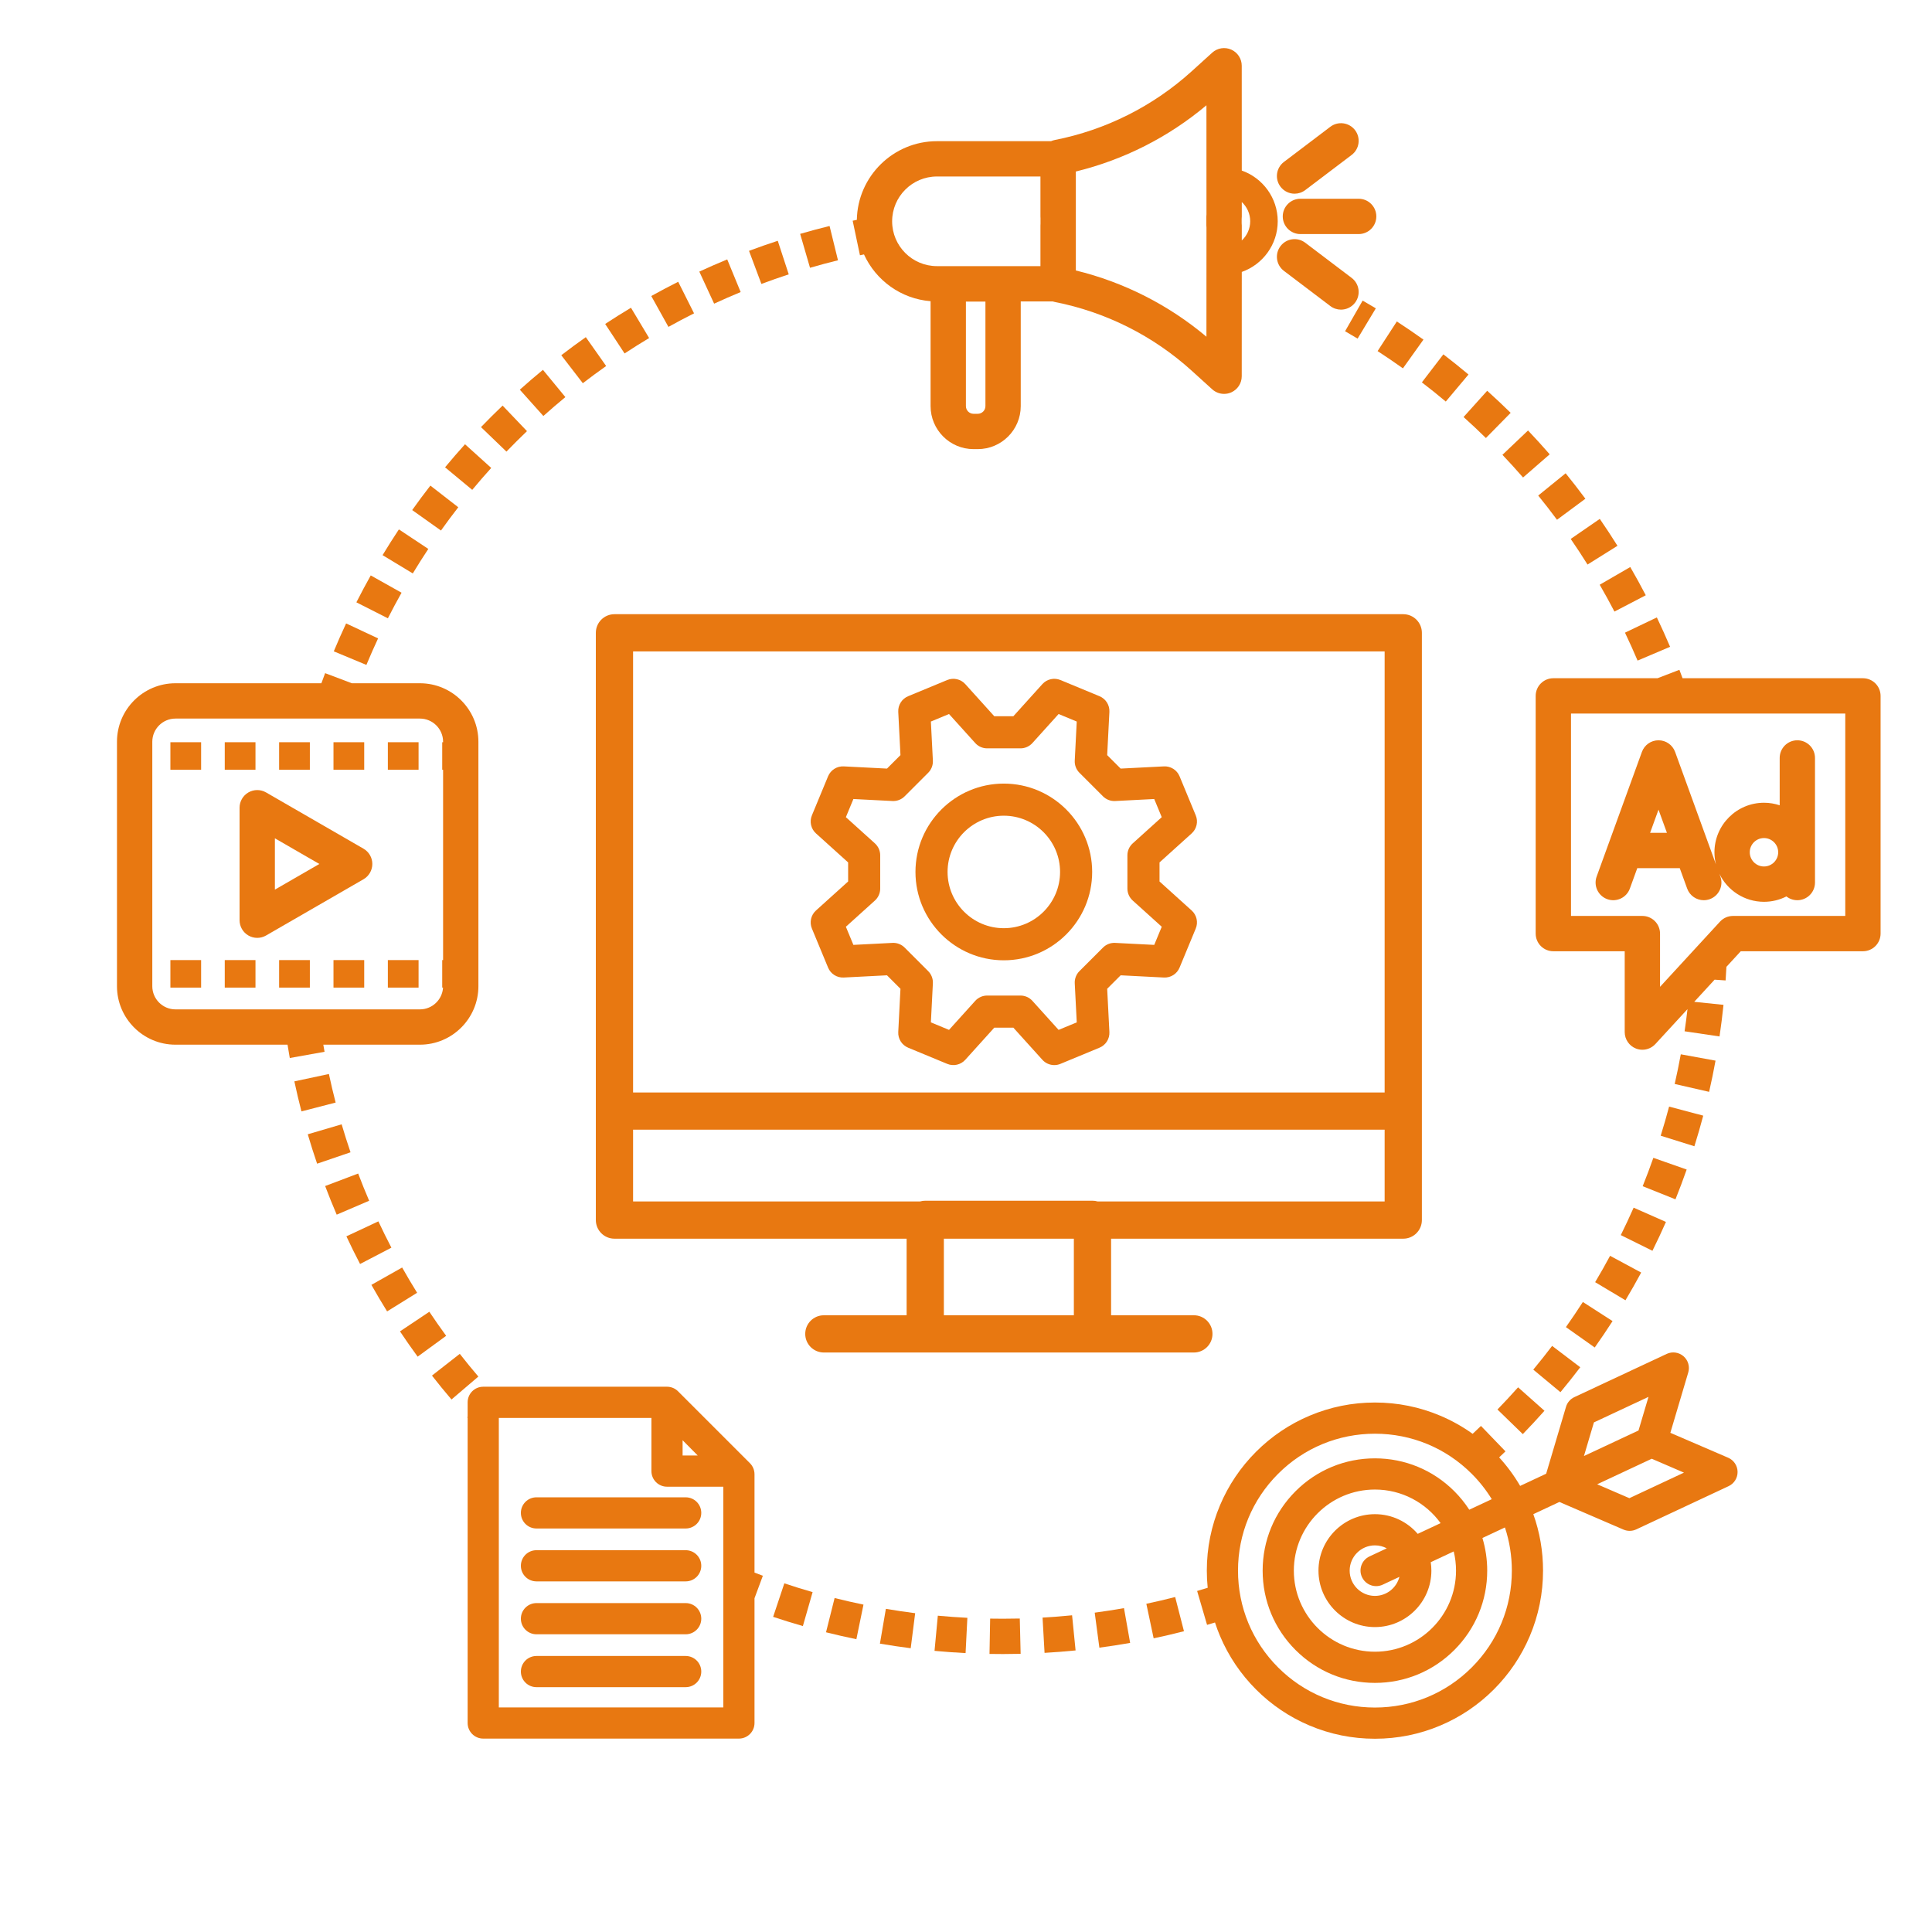 <svg version="1.0" preserveAspectRatio="xMidYMid meet" height="1080" viewBox="0 0 810 810" zoomAndPan="magnify" width="1080" xmlns:xlink="http://www.w3.org/1999/xlink" xmlns="http://www.w3.org/2000/svg"><defs><clipPath id="5bac4b2b30"><path clip-rule="nonzero" d="M 643 280 L 788.551 280 L 788.551 441 L 643 441 Z M 643 280"></path></clipPath><clipPath id="f9aab96708"><path clip-rule="nonzero" d="M 49.051 282 L 201 282 L 201 444 L 49.051 444 Z M 49.051 282"></path></clipPath></defs><path fill-rule="nonzero" fill-opacity="1" d="M 537.801 90.734 C 537.801 94.82 541.113 98.137 545.203 98.137 L 569.625 98.137 C 573.715 98.137 577.031 94.82 577.031 90.734 C 577.031 86.645 573.715 83.328 569.625 83.328 L 545.203 83.328 C 541.113 83.328 537.801 86.645 537.801 90.734 Z M 537.801 90.734" fill="#e87811"></path><path fill-rule="nonzero" fill-opacity="1" d="M 542.758 81.207 C 544.316 81.207 545.887 80.715 547.223 79.703 L 566.691 64.957 C 569.949 62.484 570.59 57.844 568.121 54.582 C 565.652 51.324 561.008 50.684 557.746 53.152 L 538.281 67.902 C 535.023 70.371 534.383 75.016 536.852 78.273 C 538.309 80.195 540.52 81.207 542.758 81.207 Z M 542.758 81.207" fill="#e87811"></path><path fill-rule="nonzero" fill-opacity="1" d="M 566.691 116.512 L 547.227 101.762 C 543.965 99.293 539.32 99.934 536.852 103.195 C 534.383 106.453 535.023 111.098 538.285 113.566 L 557.75 128.316 C 559.09 129.328 560.656 129.816 562.215 129.816 C 564.453 129.816 566.668 128.805 568.121 126.887 C 570.59 123.625 569.949 118.98 566.691 116.512 Z M 566.691 116.512" fill="#e87811"></path><g clip-path="url(#5bac4b2b30)"><path fill-rule="nonzero" fill-opacity="1" d="M 781.039 284.352 L 705.422 284.352 C 704.988 283.172 704.543 281.992 704.094 280.82 L 694.91 284.352 L 651.242 284.352 C 647.156 284.352 643.84 287.664 643.84 291.754 L 643.84 391.414 C 643.84 395.504 647.156 398.816 651.242 398.816 L 681.168 398.816 L 681.168 432.707 C 681.168 435.758 683.039 438.496 685.883 439.605 C 686.758 439.945 687.668 440.113 688.57 440.113 C 690.602 440.113 692.59 439.277 694.02 437.723 L 707.492 423.082 C 707.137 426.188 706.727 429.301 706.273 432.371 L 720.922 434.539 C 721.57 430.156 722.129 425.699 722.586 421.289 L 710.309 420.02 L 718.852 410.734 L 723.465 411.055 C 723.598 409.16 723.715 407.246 723.809 405.348 L 729.82 398.816 L 781.039 398.816 C 785.129 398.816 788.445 395.5 788.445 391.414 L 788.445 291.754 C 788.441 287.664 785.129 284.352 781.039 284.352 Z M 773.637 384.012 L 726.57 384.012 C 724.496 384.012 722.523 384.879 721.121 386.402 L 695.977 413.73 L 695.977 391.414 C 695.977 387.324 692.66 384.012 688.574 384.012 L 658.648 384.012 L 658.648 299.156 L 773.637 299.156 Z M 773.637 384.012" fill="#e87811"></path></g><path fill-rule="nonzero" fill-opacity="1" d="M 673.836 376.973 C 677.68 378.367 681.926 376.383 683.324 372.539 L 686.434 363.98 L 704.246 363.98 L 707.355 372.539 C 708.445 375.551 711.285 377.418 714.312 377.418 C 715.152 377.418 716.004 377.273 716.84 376.973 C 720.684 375.578 722.668 371.332 721.27 367.488 L 720.848 366.324 C 724.211 373.277 731.332 378.086 739.559 378.086 C 742.941 378.086 746.141 377.27 748.965 375.828 C 750.223 376.824 751.812 377.418 753.543 377.418 C 757.629 377.418 760.945 374.102 760.945 370.012 L 760.945 317.77 C 760.945 313.68 757.629 310.367 753.543 310.367 C 749.453 310.367 746.141 313.68 746.141 317.77 L 746.141 337.625 C 744.07 336.934 741.855 336.555 739.559 336.555 C 728.109 336.555 718.793 345.871 718.793 357.32 C 718.793 359.066 719.012 360.77 719.422 362.391 L 702.297 315.242 C 701.234 312.316 698.453 310.367 695.34 310.367 C 692.223 310.367 689.445 312.316 688.379 315.242 L 669.406 367.488 C 668.008 371.328 669.992 375.574 673.836 376.973 Z M 739.555 351.359 C 742.84 351.359 745.516 354.035 745.516 357.316 C 745.516 360.602 742.84 363.273 739.555 363.273 C 736.273 363.273 733.598 360.602 733.598 357.316 C 733.598 354.035 736.27 351.359 739.555 351.359 Z M 695.336 339.457 L 698.867 349.172 L 691.809 349.172 Z M 695.336 339.457" fill="#e87811"></path><path fill-rule="nonzero" fill-opacity="1" d="M 152.395 355.812 L 111.547 332.23 C 109.258 330.906 106.434 330.906 104.145 332.23 C 101.855 333.551 100.441 335.996 100.441 338.641 L 100.441 385.805 C 100.441 388.449 101.855 390.895 104.145 392.215 C 105.293 392.879 106.566 393.207 107.848 393.207 C 109.125 393.207 110.402 392.879 111.547 392.215 L 152.395 368.633 C 154.684 367.309 156.098 364.867 156.098 362.223 C 156.098 359.578 154.688 357.137 152.395 355.812 Z M 115.25 372.984 L 115.25 351.465 L 133.887 362.223 Z M 115.25 372.984" fill="#e87811"></path><path fill-rule="nonzero" fill-opacity="1" d="M 162.609 311.18 L 175.488 311.18 L 175.488 322.719 L 162.609 322.719 Z M 162.609 311.18" fill="#e87811"></path><path fill-rule="nonzero" fill-opacity="1" d="M 71.438 311.18 L 84.32 311.18 L 84.32 322.719 L 71.438 322.719 Z M 71.438 311.18" fill="#e87811"></path><path fill-rule="nonzero" fill-opacity="1" d="M 94.23 311.18 L 107.113 311.18 L 107.113 322.719 L 94.23 322.719 Z M 94.23 311.18" fill="#e87811"></path><path fill-rule="nonzero" fill-opacity="1" d="M 139.816 311.18 L 152.699 311.18 L 152.699 322.719 L 139.816 322.719 Z M 139.816 311.18" fill="#e87811"></path><path fill-rule="nonzero" fill-opacity="1" d="M 117.023 311.18 L 129.906 311.18 L 129.906 322.719 L 117.023 322.719 Z M 117.023 311.18" fill="#e87811"></path><path fill-rule="nonzero" fill-opacity="1" d="M 117.023 402.52 L 129.906 402.52 L 129.906 414.059 L 117.023 414.059 Z M 117.023 402.52" fill="#e87811"></path><path fill-rule="nonzero" fill-opacity="1" d="M 162.609 402.52 L 175.488 402.52 L 175.488 414.059 L 162.609 414.059 Z M 162.609 402.52" fill="#e87811"></path><path fill-rule="nonzero" fill-opacity="1" d="M 94.23 402.52 L 107.113 402.52 L 107.113 414.059 L 94.23 414.059 Z M 94.23 402.52" fill="#e87811"></path><path fill-rule="nonzero" fill-opacity="1" d="M 139.816 402.52 L 152.699 402.52 L 152.699 414.059 L 139.816 414.059 Z M 139.816 402.52" fill="#e87811"></path><path fill-rule="nonzero" fill-opacity="1" d="M 71.438 402.52 L 84.32 402.52 L 84.32 414.059 L 71.438 414.059 Z M 71.438 402.52" fill="#e87811"></path><path fill-rule="nonzero" fill-opacity="1" d="M 218.379 634.289 C 218.379 637.902 221.305 640.828 224.918 640.828 L 287.473 640.828 C 291.086 640.828 294.012 637.902 294.012 634.289 C 294.012 630.68 291.086 627.754 287.473 627.754 L 224.918 627.754 C 221.305 627.754 218.379 630.68 218.379 634.289 Z M 218.379 634.289" fill="#e87811"></path><path fill-rule="nonzero" fill-opacity="1" d="M 287.473 649.926 L 224.918 649.926 C 221.305 649.926 218.379 652.852 218.379 656.465 C 218.379 660.078 221.305 663.004 224.918 663.004 L 287.473 663.004 C 291.086 663.004 294.012 660.078 294.012 656.465 C 294.012 652.852 291.082 649.926 287.473 649.926 Z M 287.473 649.926" fill="#e87811"></path><path fill-rule="nonzero" fill-opacity="1" d="M 287.473 672.102 L 224.918 672.102 C 221.305 672.102 218.379 675.031 218.379 678.641 C 218.379 682.254 221.305 685.18 224.918 685.18 L 287.473 685.18 C 291.086 685.18 294.012 682.254 294.012 678.641 C 294.012 675.031 291.082 672.102 287.473 672.102 Z M 287.473 672.102" fill="#e87811"></path><path fill-rule="nonzero" fill-opacity="1" d="M 287.473 694.277 L 224.918 694.277 C 221.305 694.277 218.379 697.203 218.379 700.816 C 218.379 704.426 221.305 707.352 224.918 707.352 L 287.473 707.352 C 291.086 707.352 294.012 704.426 294.012 700.816 C 294.012 697.203 291.082 694.277 287.473 694.277 Z M 287.473 694.277" fill="#e87811"></path><path fill-rule="nonzero" fill-opacity="1" d="M 724.543 611.156 L 700.305 600.711 L 707.809 575.41 C 708.539 572.945 707.758 570.273 705.805 568.598 C 703.852 566.918 701.098 566.539 698.77 567.629 L 660.051 585.754 C 658.359 586.547 657.086 588.023 656.555 589.816 L 648.238 617.863 L 637.328 622.973 C 634.832 618.699 631.891 614.699 628.527 611.012 C 629.418 610.176 630.305 609.336 631.18 608.492 L 620.906 597.828 C 619.758 598.934 618.586 600.043 617.414 601.137 C 613.207 598.125 608.688 595.586 603.879 593.555 C 595.188 589.879 585.957 588.012 576.445 588.012 C 566.934 588.012 557.703 589.879 549.012 593.555 C 540.617 597.105 533.078 602.184 526.609 608.656 C 520.137 615.125 515.059 622.664 511.508 631.055 C 507.832 639.75 505.965 648.98 505.965 658.492 C 505.965 660.91 506.086 663.309 506.328 665.688 C 504.852 666.148 503.367 666.594 501.902 667.023 L 506.066 681.234 C 507.164 680.91 508.277 680.578 509.387 680.238 C 510.008 682.156 510.715 684.055 511.508 685.926 C 515.059 694.32 520.137 701.855 526.609 708.328 C 533.078 714.797 540.617 719.879 549.012 723.43 C 557.703 727.105 566.934 728.973 576.445 728.973 C 585.957 728.973 595.188 727.105 603.879 723.43 C 612.273 719.879 619.809 714.797 626.281 708.328 C 632.754 701.855 637.832 694.32 641.383 685.926 C 645.059 677.234 646.926 668.004 646.926 658.492 C 646.926 650.344 645.555 642.398 642.852 634.824 L 653.785 629.703 L 680.648 641.285 C 681.477 641.641 682.355 641.82 683.238 641.82 C 684.188 641.82 685.133 641.613 686.008 641.203 L 724.723 623.078 C 727.055 621.988 728.531 619.633 728.488 617.059 C 728.453 614.484 726.906 612.176 724.543 611.156 Z M 617.035 699.082 C 606.191 709.922 591.777 715.895 576.441 715.895 C 561.109 715.895 546.695 709.922 535.852 699.082 C 525.012 688.242 519.039 673.824 519.039 658.492 C 519.039 643.156 525.012 628.742 535.852 617.902 C 546.695 607.059 561.109 601.09 576.441 601.09 C 591.777 601.09 606.191 607.059 617.035 617.902 C 620.281 621.148 623.086 624.719 625.43 628.539 L 616 632.953 C 614.207 630.188 612.113 627.59 609.73 625.207 C 600.84 616.316 589.016 611.418 576.445 611.418 C 563.871 611.418 552.051 616.316 543.16 625.207 C 534.27 634.098 529.371 645.918 529.371 658.492 C 529.371 671.062 534.27 682.887 543.16 691.777 C 552.051 700.668 563.871 705.562 576.445 705.562 C 589.016 705.562 600.84 700.668 609.73 691.777 C 618.621 682.883 623.52 671.062 623.52 658.492 C 623.52 653.789 622.832 649.191 621.512 644.812 L 630.949 640.395 C 632.859 646.152 633.848 652.246 633.848 658.492 C 633.848 673.824 627.875 688.238 617.035 699.082 Z M 571.02 661.227 C 572.133 663.602 574.488 664.996 576.945 664.996 C 577.875 664.996 578.816 664.797 579.715 664.379 L 586.711 661.102 C 585.543 665.688 581.387 669.086 576.445 669.086 C 570.605 669.086 565.852 664.332 565.852 658.492 C 565.852 652.652 570.605 647.902 576.445 647.902 C 578.238 647.902 579.93 648.352 581.414 649.145 L 574.172 652.535 C 570.898 654.066 569.488 657.957 571.02 661.227 Z M 576.445 634.824 C 563.395 634.824 552.777 645.441 552.777 658.492 C 552.777 671.543 563.395 682.16 576.445 682.16 C 589.496 682.16 600.113 671.547 600.113 658.492 C 600.113 657.289 600.023 656.109 599.848 654.953 L 609.477 650.445 C 610.105 653.027 610.445 655.719 610.445 658.492 C 610.445 677.238 595.191 692.488 576.445 692.488 C 557.703 692.488 542.449 677.238 542.449 658.492 C 542.449 639.75 557.703 624.496 576.445 624.496 C 587.762 624.496 597.801 630.055 603.984 638.582 L 594.387 643.074 C 590.039 638.027 583.609 634.824 576.445 634.824 Z M 668.258 596.348 L 691.137 585.641 L 686.957 599.742 L 664.078 610.449 Z M 683.125 628.117 L 669.621 622.293 L 692.5 611.586 L 706.008 617.406 Z M 683.125 628.117" fill="#e87811"></path><path fill-rule="nonzero" fill-opacity="1" d="M 508.34 559.238 C 508.34 554.926 504.844 551.43 500.531 551.43 L 465.832 551.43 L 465.832 519.324 L 588.32 519.324 C 592.633 519.324 596.129 515.828 596.129 511.516 L 596.129 265.312 C 596.129 261 592.633 257.504 588.32 257.504 L 257.617 257.504 C 253.305 257.504 249.809 261 249.809 265.312 L 249.809 511.52 C 249.809 515.828 253.305 519.324 257.617 519.324 L 380.105 519.324 L 380.105 551.434 L 345.406 551.434 C 341.094 551.434 337.598 554.93 337.598 559.242 C 337.598 563.551 341.094 567.047 345.406 567.047 L 500.535 567.047 C 504.844 567.047 508.34 563.551 508.34 559.238 Z M 265.422 273.121 L 580.516 273.121 L 580.516 458.02 L 265.422 458.02 Z M 450.219 551.434 L 395.719 551.434 L 395.719 519.324 L 450.219 519.324 Z M 458.027 503.406 L 387.914 503.406 C 387.164 503.406 386.441 503.516 385.758 503.711 L 265.422 503.711 L 265.422 473.633 L 580.516 473.633 L 580.516 503.711 L 460.18 503.711 C 459.496 503.516 458.773 503.406 458.027 503.406 Z M 458.027 503.406" fill="#e87811"></path><path fill-rule="nonzero" fill-opacity="1" d="M 179.574 230.141 L 167.238 221.953 C 164.895 225.484 162.59 229.121 160.395 232.75 L 173.066 240.41 C 175.152 236.961 177.344 233.504 179.574 230.141 Z M 179.574 230.141" fill="#e87811"></path><path fill-rule="nonzero" fill-opacity="1" d="M 220.941 180.758 L 210.719 170.051 C 207.648 172.98 204.605 176.012 201.66 179.066 L 212.328 189.336 C 215.125 186.434 218.023 183.547 220.941 180.758 Z M 220.941 180.758" fill="#e87811"></path><path fill-rule="nonzero" fill-opacity="1" d="M 237.035 166.488 L 227.629 155.055 C 224.355 157.75 221.09 160.547 217.934 163.379 L 227.809 174.41 C 230.816 171.715 233.918 169.051 237.035 166.488 Z M 237.035 166.488" fill="#e87811"></path><path fill-rule="nonzero" fill-opacity="1" d="M 158.523 267.645 L 145.105 261.379 C 143.309 265.223 141.57 269.164 139.941 273.078 L 153.613 278.77 C 155.164 275.047 156.816 271.301 158.523 267.645 Z M 158.523 267.645" fill="#e87811"></path><path fill-rule="nonzero" fill-opacity="1" d="M 205.949 196.18 L 194.957 186.258 C 192.117 189.406 189.301 192.656 186.594 195.922 L 197.988 205.375 C 200.566 202.27 203.242 199.176 205.949 196.18 Z M 205.949 196.18" fill="#e87811"></path><path fill-rule="nonzero" fill-opacity="1" d="M 168.352 248.5 L 155.438 241.25 C 153.363 244.953 151.336 248.746 149.414 252.531 L 162.621 259.227 C 164.445 255.629 166.375 252.02 168.352 248.5 Z M 168.352 248.5" fill="#e87811"></path><path fill-rule="nonzero" fill-opacity="1" d="M 310.527 122.449 L 304.891 108.758 C 300.973 110.371 297.035 112.09 293.188 113.871 L 299.398 127.312 C 303.059 125.621 306.805 123.984 310.527 122.449 Z M 310.527 122.449" fill="#e87811"></path><path fill-rule="nonzero" fill-opacity="1" d="M 351.328 109.125 L 347.797 94.746 C 343.68 95.754 339.531 96.867 335.465 98.051 L 339.602 112.27 C 343.469 111.145 347.414 110.086 351.328 109.125 Z M 351.328 109.125" fill="#e87811"></path><path fill-rule="nonzero" fill-opacity="1" d="M 290.98 131.371 L 284.34 118.137 C 280.551 120.039 276.754 122.047 273.047 124.109 L 280.246 137.051 C 283.766 135.09 287.379 133.176 290.98 131.371 Z M 290.98 131.371" fill="#e87811"></path><path fill-rule="nonzero" fill-opacity="1" d="M 192.133 212.672 L 180.438 203.59 C 177.832 206.938 175.266 210.391 172.809 213.848 L 184.875 222.43 C 187.215 219.141 189.656 215.859 192.133 212.672 Z M 192.133 212.672" fill="#e87811"></path><path fill-rule="nonzero" fill-opacity="1" d="M 330.68 115.023 L 326.082 100.949 C 322.055 102.262 318 103.684 314.027 105.168 L 319.219 119.039 C 322.996 117.625 326.852 116.273 330.68 115.023 Z M 330.68 115.023" fill="#e87811"></path><path fill-rule="nonzero" fill-opacity="1" d="M 254.137 153.453 L 245.602 141.352 C 242.137 143.797 238.676 146.348 235.316 148.934 L 244.352 160.664 C 247.547 158.203 250.84 155.777 254.137 153.453 Z M 254.137 153.453" fill="#e87811"></path><path fill-rule="nonzero" fill-opacity="1" d="M 272.148 141.723 L 264.539 129.023 C 260.902 131.203 257.262 133.488 253.719 135.82 L 261.859 148.188 C 265.23 145.973 268.691 143.797 272.148 141.723 Z M 272.148 141.723" fill="#e87811"></path><path fill-rule="nonzero" fill-opacity="1" d="M 362.23 106.672 C 367.172 117.52 377.719 125.297 390.152 126.277 L 390.152 170.27 C 390.152 180.211 398.238 188.297 408.176 188.297 L 409.926 188.297 C 419.863 188.297 427.949 180.211 427.949 170.27 L 427.949 126.383 L 441.363 126.383 C 441.633 126.469 441.906 126.539 442.191 126.598 C 463.594 130.797 483.449 140.762 499.613 155.41 L 508.23 163.223 C 509.621 164.484 511.398 165.141 513.203 165.141 C 514.219 165.141 515.238 164.934 516.203 164.508 C 518.879 163.32 520.605 160.668 520.605 157.738 L 520.621 114.012 C 529.387 110.93 535.691 102.566 535.691 92.758 C 535.691 82.953 529.387 74.59 520.621 71.508 L 520.605 27.562 C 520.605 24.633 518.879 21.98 516.203 20.793 C 513.523 19.609 510.398 20.109 508.23 22.078 L 499.613 29.891 C 483.453 44.535 463.594 54.5 442.191 58.703 C 441.645 58.812 441.125 58.977 440.637 59.191 L 392.82 59.191 C 374.5 59.191 359.562 73.93 359.234 92.172 C 358.648 92.293 358.062 92.414 357.484 92.535 L 360.539 107.023 C 361.098 106.906 361.664 106.789 362.23 106.672 Z M 520.574 91.688 C 520.609 91.391 520.629 91.09 520.629 90.785 L 520.625 84.703 C 522.793 86.711 524.152 89.578 524.152 92.758 C 524.152 95.941 522.793 98.809 520.625 100.816 L 520.625 94.512 C 520.625 94.211 520.609 93.91 520.57 93.613 L 520.57 91.688 Z M 451.051 94.512 L 451.051 71.91 C 471.191 66.988 489.934 57.488 505.805 44.137 L 505.82 89.887 C 505.785 90.184 505.766 90.484 505.766 90.789 L 505.766 94.512 C 505.766 94.82 505.785 95.121 505.82 95.418 L 505.805 141.168 C 489.934 127.816 471.191 118.312 451.051 113.395 Z M 413.145 170.27 C 413.145 172.047 411.699 173.488 409.926 173.488 L 408.176 173.488 C 406.402 173.488 404.961 172.043 404.961 170.27 L 404.961 126.438 L 413.145 126.438 Z M 392.82 73.996 L 436.211 73.996 L 436.211 90.789 C 436.211 91.02 436.223 91.25 436.242 91.477 L 436.242 93.824 C 436.223 94.051 436.211 94.277 436.211 94.512 L 436.211 111.578 L 392.82 111.578 C 382.457 111.578 374.031 103.148 374.031 92.789 C 374.031 82.426 382.457 73.996 392.82 73.996 Z M 392.82 73.996" fill="#e87811"></path><path fill-rule="nonzero" fill-opacity="1" d="M 137.895 450.277 L 123.414 453.367 C 124.309 457.566 125.309 461.805 126.383 465.957 L 140.719 462.254 C 139.695 458.301 138.746 454.273 137.895 450.277 Z M 137.895 450.277" fill="#e87811"></path><path fill-rule="nonzero" fill-opacity="1" d="M 158.637 512.059 L 145.227 518.336 C 147.047 522.223 148.977 526.125 150.961 529.934 L 164.094 523.09 C 162.203 519.469 160.371 515.758 158.637 512.059 Z M 158.637 512.059" fill="#e87811"></path><path fill-rule="nonzero" fill-opacity="1" d="M 143.238 471.379 L 129.031 475.555 C 130.242 479.672 131.562 483.824 132.949 487.883 L 146.961 483.102 C 145.641 479.242 144.391 475.293 143.238 471.379 Z M 143.238 471.379" fill="#e87811"></path><path fill-rule="nonzero" fill-opacity="1" d="M 150.164 492.008 L 136.32 497.25 C 137.836 501.266 139.465 505.305 141.16 509.25 L 154.77 503.418 C 153.156 499.668 151.609 495.828 150.164 492.008 Z M 150.164 492.008" fill="#e87811"></path><path fill-rule="nonzero" fill-opacity="1" d="M 180.004 549.961 L 167.691 558.184 C 170.074 561.754 172.566 565.32 175.102 568.785 L 187.055 560.047 C 184.645 556.75 182.273 553.355 180.004 549.961 Z M 180.004 549.961" fill="#e87811"></path><path fill-rule="nonzero" fill-opacity="1" d="M 192.766 567.602 L 181.102 576.723 C 183.746 580.102 186.5 583.473 189.289 586.742 L 200.555 577.133 C 197.902 574.023 195.281 570.816 192.766 567.602 Z M 192.766 567.602" fill="#e87811"></path><path fill-rule="nonzero" fill-opacity="1" d="M 168.605 531.41 L 155.707 538.684 C 157.812 542.422 160.031 546.168 162.297 549.812 L 174.875 542 C 172.719 538.531 170.609 534.969 168.605 531.41 Z M 168.605 531.41" fill="#e87811"></path><g clip-path="url(#f9aab96708)"><path fill-rule="nonzero" fill-opacity="1" d="M 135.555 437.988 L 176.051 437.988 C 189.574 437.988 200.574 426.988 200.574 413.465 L 200.574 310.98 C 200.574 297.461 189.574 286.457 176.051 286.457 L 147.504 286.457 L 136.312 282.223 C 135.781 283.621 135.258 285.039 134.742 286.457 L 73.566 286.457 C 60.047 286.457 49.043 297.461 49.043 310.98 L 49.043 413.465 C 49.043 426.988 60.047 437.988 73.566 437.988 L 120.551 437.988 C 120.848 439.852 121.164 441.727 121.496 443.574 L 136.07 440.965 C 135.895 439.98 135.719 438.984 135.555 437.988 Z M 73.566 423.184 C 68.211 423.184 63.852 418.824 63.852 413.465 L 63.852 310.98 C 63.852 305.625 68.211 301.266 73.566 301.266 L 176.051 301.266 C 181.41 301.266 185.77 305.625 185.77 310.98 L 185.77 311.18 L 185.402 311.18 L 185.402 322.715 L 185.77 322.715 L 185.77 402.52 L 185.402 402.52 L 185.402 414.059 L 185.746 414.059 C 185.438 419.141 181.207 423.184 176.051 423.184 Z M 73.566 423.184" fill="#e87811"></path></g><path fill-rule="nonzero" fill-opacity="1" d="M 420.469 678.656 C 418.691 678.656 416.895 678.645 415.125 678.609 L 414.855 693.414 C 416.715 693.449 418.602 693.465 420.469 693.465 C 422.941 693.465 425.441 693.434 427.906 693.375 L 427.551 678.574 C 425.207 678.629 422.824 678.656 420.469 678.656 Z M 420.469 678.656" fill="#e87811"></path><path fill-rule="nonzero" fill-opacity="1" d="M 480.609 672.391 L 483.672 686.875 C 487.91 685.98 492.188 684.98 496.383 683.898 L 492.695 669.559 C 488.703 670.586 484.637 671.539 480.609 672.391 Z M 480.609 672.391" fill="#e87811"></path><path fill-rule="nonzero" fill-opacity="1" d="M 458.965 676.117 L 460.918 690.793 C 465.215 690.223 469.551 689.551 473.816 688.793 L 471.234 674.215 C 467.176 674.934 463.051 675.57 458.965 676.117 Z M 458.965 676.117" fill="#e87811"></path><path fill-rule="nonzero" fill-opacity="1" d="M 368.91 689.105 C 373.176 689.836 377.52 690.484 381.82 691.027 L 383.688 676.34 C 379.594 675.82 375.461 675.203 371.406 674.512 Z M 368.91 689.105" fill="#e87811"></path><path fill-rule="nonzero" fill-opacity="1" d="M 391.805 692.129 C 396.113 692.531 400.492 692.848 404.824 693.066 L 405.574 678.277 C 401.453 678.07 397.285 677.77 393.188 677.387 Z M 391.805 692.129" fill="#e87811"></path><path fill-rule="nonzero" fill-opacity="1" d="M 346.312 684.344 C 350.516 685.398 354.797 686.375 359.039 687.246 L 362.02 672.742 C 357.984 671.914 353.91 670.984 349.914 669.98 Z M 346.312 684.344" fill="#e87811"></path><path fill-rule="nonzero" fill-opacity="1" d="M 437.098 678.188 L 437.934 692.973 C 442.262 692.723 446.637 692.383 450.945 691.953 L 449.477 677.219 C 445.379 677.629 441.215 677.953 437.098 678.188 Z M 437.098 678.188" fill="#e87811"></path><path fill-rule="nonzero" fill-opacity="1" d="M 324.141 677.871 C 328.25 679.242 332.445 680.543 336.609 681.738 L 340.691 667.504 C 336.73 666.371 332.742 665.133 328.836 663.824 Z M 324.141 677.871" fill="#e87811"></path><path fill-rule="nonzero" fill-opacity="1" d="M 316.328 618.074 C 316.328 616.34 315.641 614.676 314.414 613.453 L 284.27 583.309 C 284.172 583.207 284.07 583.117 283.969 583.027 C 283.941 583 283.91 582.977 283.883 582.953 C 283.785 582.871 283.684 582.789 283.582 582.711 C 283.566 582.699 283.555 582.691 283.543 582.68 C 283.43 582.598 283.316 582.52 283.199 582.445 C 283.164 582.422 283.129 582.398 283.098 582.379 C 282.988 582.312 282.879 582.246 282.77 582.188 C 282.754 582.18 282.742 582.172 282.73 582.164 C 282.609 582.098 282.484 582.039 282.359 581.98 C 282.32 581.965 282.285 581.949 282.25 581.934 C 282.129 581.883 282.012 581.832 281.891 581.789 C 281.879 581.785 281.867 581.781 281.859 581.777 C 281.727 581.727 281.594 581.688 281.461 581.648 C 281.426 581.641 281.391 581.629 281.355 581.621 C 281.23 581.586 281.102 581.555 280.977 581.527 C 280.965 581.527 280.953 581.523 280.941 581.52 C 280.805 581.492 280.668 581.469 280.527 581.453 C 280.492 581.445 280.457 581.441 280.418 581.438 C 280.297 581.422 280.176 581.414 280.051 581.406 C 280.031 581.402 280.012 581.402 279.992 581.402 C 279.875 581.395 279.762 581.391 279.648 581.391 L 202.598 581.391 C 198.984 581.391 196.059 584.32 196.059 587.93 L 196.059 594.039 L 195.871 594.207 C 195.934 594.273 195.996 594.344 196.059 594.41 L 196.059 722.375 C 196.059 725.988 198.984 728.914 202.598 728.914 L 309.793 728.914 C 313.402 728.914 316.332 725.988 316.332 722.375 L 316.332 670.07 L 319.832 660.648 C 318.668 660.215 317.5 659.773 316.332 659.32 L 316.332 618.074 Z M 286.184 603.824 L 292.527 610.227 L 286.184 610.227 Z M 303.254 715.84 L 209.133 715.84 L 209.133 594.469 L 273.109 594.469 L 273.109 616.766 C 273.109 620.379 276.035 623.305 279.648 623.305 L 303.254 623.305 Z M 303.254 715.84" fill="#e87811"></path><path fill-rule="nonzero" fill-opacity="1" d="M 688.703 497.316 L 702.445 502.832 C 704.098 498.719 705.68 494.512 707.145 490.332 L 693.176 485.426 C 691.781 489.402 690.277 493.402 688.703 497.316 Z M 688.703 497.316" fill="#e87811"></path><path fill-rule="nonzero" fill-opacity="1" d="M 668.77 537.559 L 681.484 545.145 C 683.758 541.332 685.973 537.426 688.074 533.527 L 675.035 526.508 C 673.039 530.215 670.934 533.934 668.77 537.559 Z M 668.77 537.559" fill="#e87811"></path><path fill-rule="nonzero" fill-opacity="1" d="M 679.523 517.824 L 692.793 524.398 C 694.762 520.426 696.668 516.355 698.457 512.301 L 684.91 506.32 C 683.207 510.176 681.395 514.047 679.523 517.824 Z M 679.523 517.824" fill="#e87811"></path><path fill-rule="nonzero" fill-opacity="1" d="M 696.254 476.152 L 710.383 480.574 C 711.707 476.344 712.953 472.027 714.09 467.742 L 699.777 463.949 C 698.699 468.023 697.512 472.129 696.254 476.152 Z M 696.254 476.152" fill="#e87811"></path><path fill-rule="nonzero" fill-opacity="1" d="M 719.246 444.68 L 704.68 442.02 C 703.922 446.168 703.059 450.352 702.121 454.461 L 716.555 457.762 C 717.543 453.445 718.449 449.043 719.246 444.68 Z M 719.246 444.68" fill="#e87811"></path><path fill-rule="nonzero" fill-opacity="1" d="M 656.516 556.395 L 668.602 564.945 C 671.16 561.324 673.676 557.602 676.074 553.879 L 663.621 545.863 C 661.34 549.406 658.949 552.949 656.516 556.395 Z M 656.516 556.395" fill="#e87811"></path><path fill-rule="nonzero" fill-opacity="1" d="M 642.836 574.223 L 654.223 583.684 C 657.055 580.273 659.852 576.754 662.531 573.23 L 650.734 564.273 C 648.188 567.629 645.531 570.98 642.836 574.223 Z M 642.836 574.223" fill="#e87811"></path><path fill-rule="nonzero" fill-opacity="1" d="M 627.816 590.941 L 638.441 601.258 C 641.527 598.074 644.586 594.785 647.527 591.473 L 636.465 581.637 C 633.66 584.785 630.754 587.918 627.816 590.941 Z M 627.816 590.941" fill="#e87811"></path><path fill-rule="nonzero" fill-opacity="1" d="M 576.816 129.273 C 574.992 128.176 573.137 127.086 571.293 126.027 L 563.93 138.875 C 565.684 139.879 567.453 140.918 569.184 141.961 Z M 576.816 129.273" fill="#e87811"></path><path fill-rule="nonzero" fill-opacity="1" d="M 665.582 236.688 L 678.133 228.832 C 675.758 225.035 673.262 221.234 670.719 217.547 L 658.527 225.949 C 660.949 229.461 663.32 233.074 665.582 236.688 Z M 665.582 236.688" fill="#e87811"></path><path fill-rule="nonzero" fill-opacity="1" d="M 676.867 256.406 L 690 249.566 C 687.934 245.594 685.742 241.613 683.496 237.73 L 670.684 245.152 C 672.816 248.844 674.898 252.629 676.867 256.406 Z M 676.867 256.406" fill="#e87811"></path><path fill-rule="nonzero" fill-opacity="1" d="M 652.781 217.91 L 664.68 209.098 C 662.012 205.496 659.227 201.906 656.402 198.426 L 644.906 207.762 C 647.594 211.07 650.246 214.488 652.781 217.91 Z M 652.781 217.91" fill="#e87811"></path><path fill-rule="nonzero" fill-opacity="1" d="M 686.562 276.957 L 700.191 271.172 C 698.441 267.051 696.574 262.906 694.641 258.859 L 681.281 265.246 C 683.121 269.094 684.898 273.035 686.562 276.957 Z M 686.562 276.957" fill="#e87811"></path><path fill-rule="nonzero" fill-opacity="1" d="M 606.148 168.355 L 615.672 157.016 C 612.238 154.133 608.695 151.289 605.137 148.562 L 596.125 160.312 C 599.512 162.906 602.883 165.613 606.148 168.355 Z M 606.148 168.355" fill="#e87811"></path><path fill-rule="nonzero" fill-opacity="1" d="M 622.973 183.641 L 633.352 173.082 C 630.152 169.941 626.844 166.828 623.512 163.832 L 613.609 174.84 C 616.781 177.691 619.93 180.652 622.973 183.641 Z M 622.973 183.641" fill="#e87811"></path><path fill-rule="nonzero" fill-opacity="1" d="M 596.789 142.383 C 593.141 139.777 589.387 137.219 585.629 134.777 L 577.566 147.199 C 581.141 149.52 584.715 151.953 588.184 154.434 Z M 596.789 142.383" fill="#e87811"></path><path fill-rule="nonzero" fill-opacity="1" d="M 638.547 200.191 L 649.719 190.473 C 646.777 187.09 643.723 183.73 640.633 180.484 L 629.902 190.688 C 632.84 193.777 635.75 196.977 638.547 200.191 Z M 638.547 200.191" fill="#e87811"></path><path fill-rule="nonzero" fill-opacity="1" d="M 499.613 349.41 C 501.727 347.5 502.414 344.469 501.32 341.84 L 494.535 325.453 C 493.445 322.824 490.82 321.16 487.973 321.309 L 469.84 322.234 L 464.191 316.586 L 465.121 298.453 C 465.266 295.609 463.605 292.984 460.973 291.891 L 444.59 285.105 C 441.961 284.016 438.926 284.699 437.02 286.812 L 424.852 300.293 L 416.863 300.293 L 404.699 286.812 C 402.789 284.699 399.758 284.016 397.125 285.105 L 380.742 291.891 C 378.113 292.984 376.449 295.609 376.598 298.453 L 377.523 316.586 L 371.875 322.234 L 353.742 321.309 C 350.898 321.164 348.273 322.824 347.18 325.453 L 340.395 341.84 C 339.305 344.469 339.988 347.5 342.102 349.41 L 355.582 361.574 L 355.582 369.562 L 342.102 381.73 C 339.988 383.637 339.305 386.672 340.395 389.301 L 347.18 405.684 C 348.273 408.316 350.898 409.98 353.742 409.832 L 371.875 408.902 L 377.523 414.551 L 376.598 432.684 C 376.449 435.531 378.113 438.156 380.742 439.246 L 397.125 446.031 C 399.758 447.125 402.789 446.438 404.699 444.324 L 416.863 430.848 L 424.852 430.848 L 437.02 444.324 C 438.324 445.77 440.148 446.547 442.016 446.547 C 442.883 446.547 443.758 446.379 444.59 446.031 L 460.973 439.246 C 463.605 438.156 465.266 435.531 465.121 432.684 L 464.191 414.551 L 469.84 408.902 L 487.973 409.832 C 490.82 409.98 493.445 408.316 494.535 405.684 L 501.32 389.301 C 502.414 386.672 501.727 383.637 499.613 381.73 L 486.137 369.562 L 486.137 361.574 Z M 474.895 377.551 L 487.07 388.543 L 483.918 396.148 L 467.539 395.312 C 465.637 395.211 463.785 395.926 462.438 397.277 L 452.559 407.152 C 451.211 408.5 450.5 410.355 450.594 412.254 L 451.434 428.633 L 443.824 431.785 L 432.836 419.613 C 431.559 418.199 429.742 417.391 427.84 417.391 L 413.867 417.391 C 411.965 417.391 410.148 418.199 408.871 419.613 L 397.883 431.785 L 390.277 428.633 L 391.113 412.254 C 391.207 410.355 390.496 408.5 389.148 407.152 L 379.27 397.277 C 377.926 395.93 376.07 395.211 374.168 395.312 L 357.789 396.148 L 354.637 388.543 L 366.812 377.555 C 368.223 376.277 369.031 374.461 369.031 372.559 L 369.031 358.586 C 369.031 356.684 368.223 354.867 366.812 353.59 L 354.637 342.602 L 357.789 334.992 L 374.168 335.832 C 376.07 335.926 377.926 335.215 379.27 333.867 L 389.148 323.988 C 390.496 322.645 391.207 320.789 391.113 318.887 L 390.277 302.508 L 397.883 299.355 L 408.871 311.531 C 410.148 312.941 411.965 313.75 413.867 313.75 L 427.84 313.75 C 429.742 313.75 431.559 312.941 432.836 311.531 L 443.824 299.355 L 451.43 302.508 L 450.594 318.887 C 450.496 320.789 451.207 322.645 452.559 323.988 L 462.434 333.867 C 463.781 335.215 465.637 335.926 467.535 335.832 L 483.914 334.992 L 487.066 342.602 L 474.895 353.59 C 473.48 354.867 472.672 356.684 472.672 358.586 L 472.672 372.559 C 472.676 374.461 473.484 376.273 474.895 377.551 Z M 474.895 377.551" fill="#e87811"></path><path fill-rule="nonzero" fill-opacity="1" d="M 420.855 328.527 C 400.43 328.527 383.812 345.145 383.812 365.57 C 383.812 385.996 400.43 402.613 420.855 402.613 C 441.281 402.613 457.898 385.996 457.898 365.57 C 457.898 345.145 441.281 328.527 420.855 328.527 Z M 420.855 389.152 C 407.852 389.152 397.273 378.574 397.273 365.57 C 397.273 352.566 407.852 341.988 420.855 341.988 C 433.863 341.988 444.438 352.566 444.438 365.57 C 444.438 378.578 433.859 389.152 420.855 389.152 Z M 420.855 389.152" fill="#e87811"></path></svg>